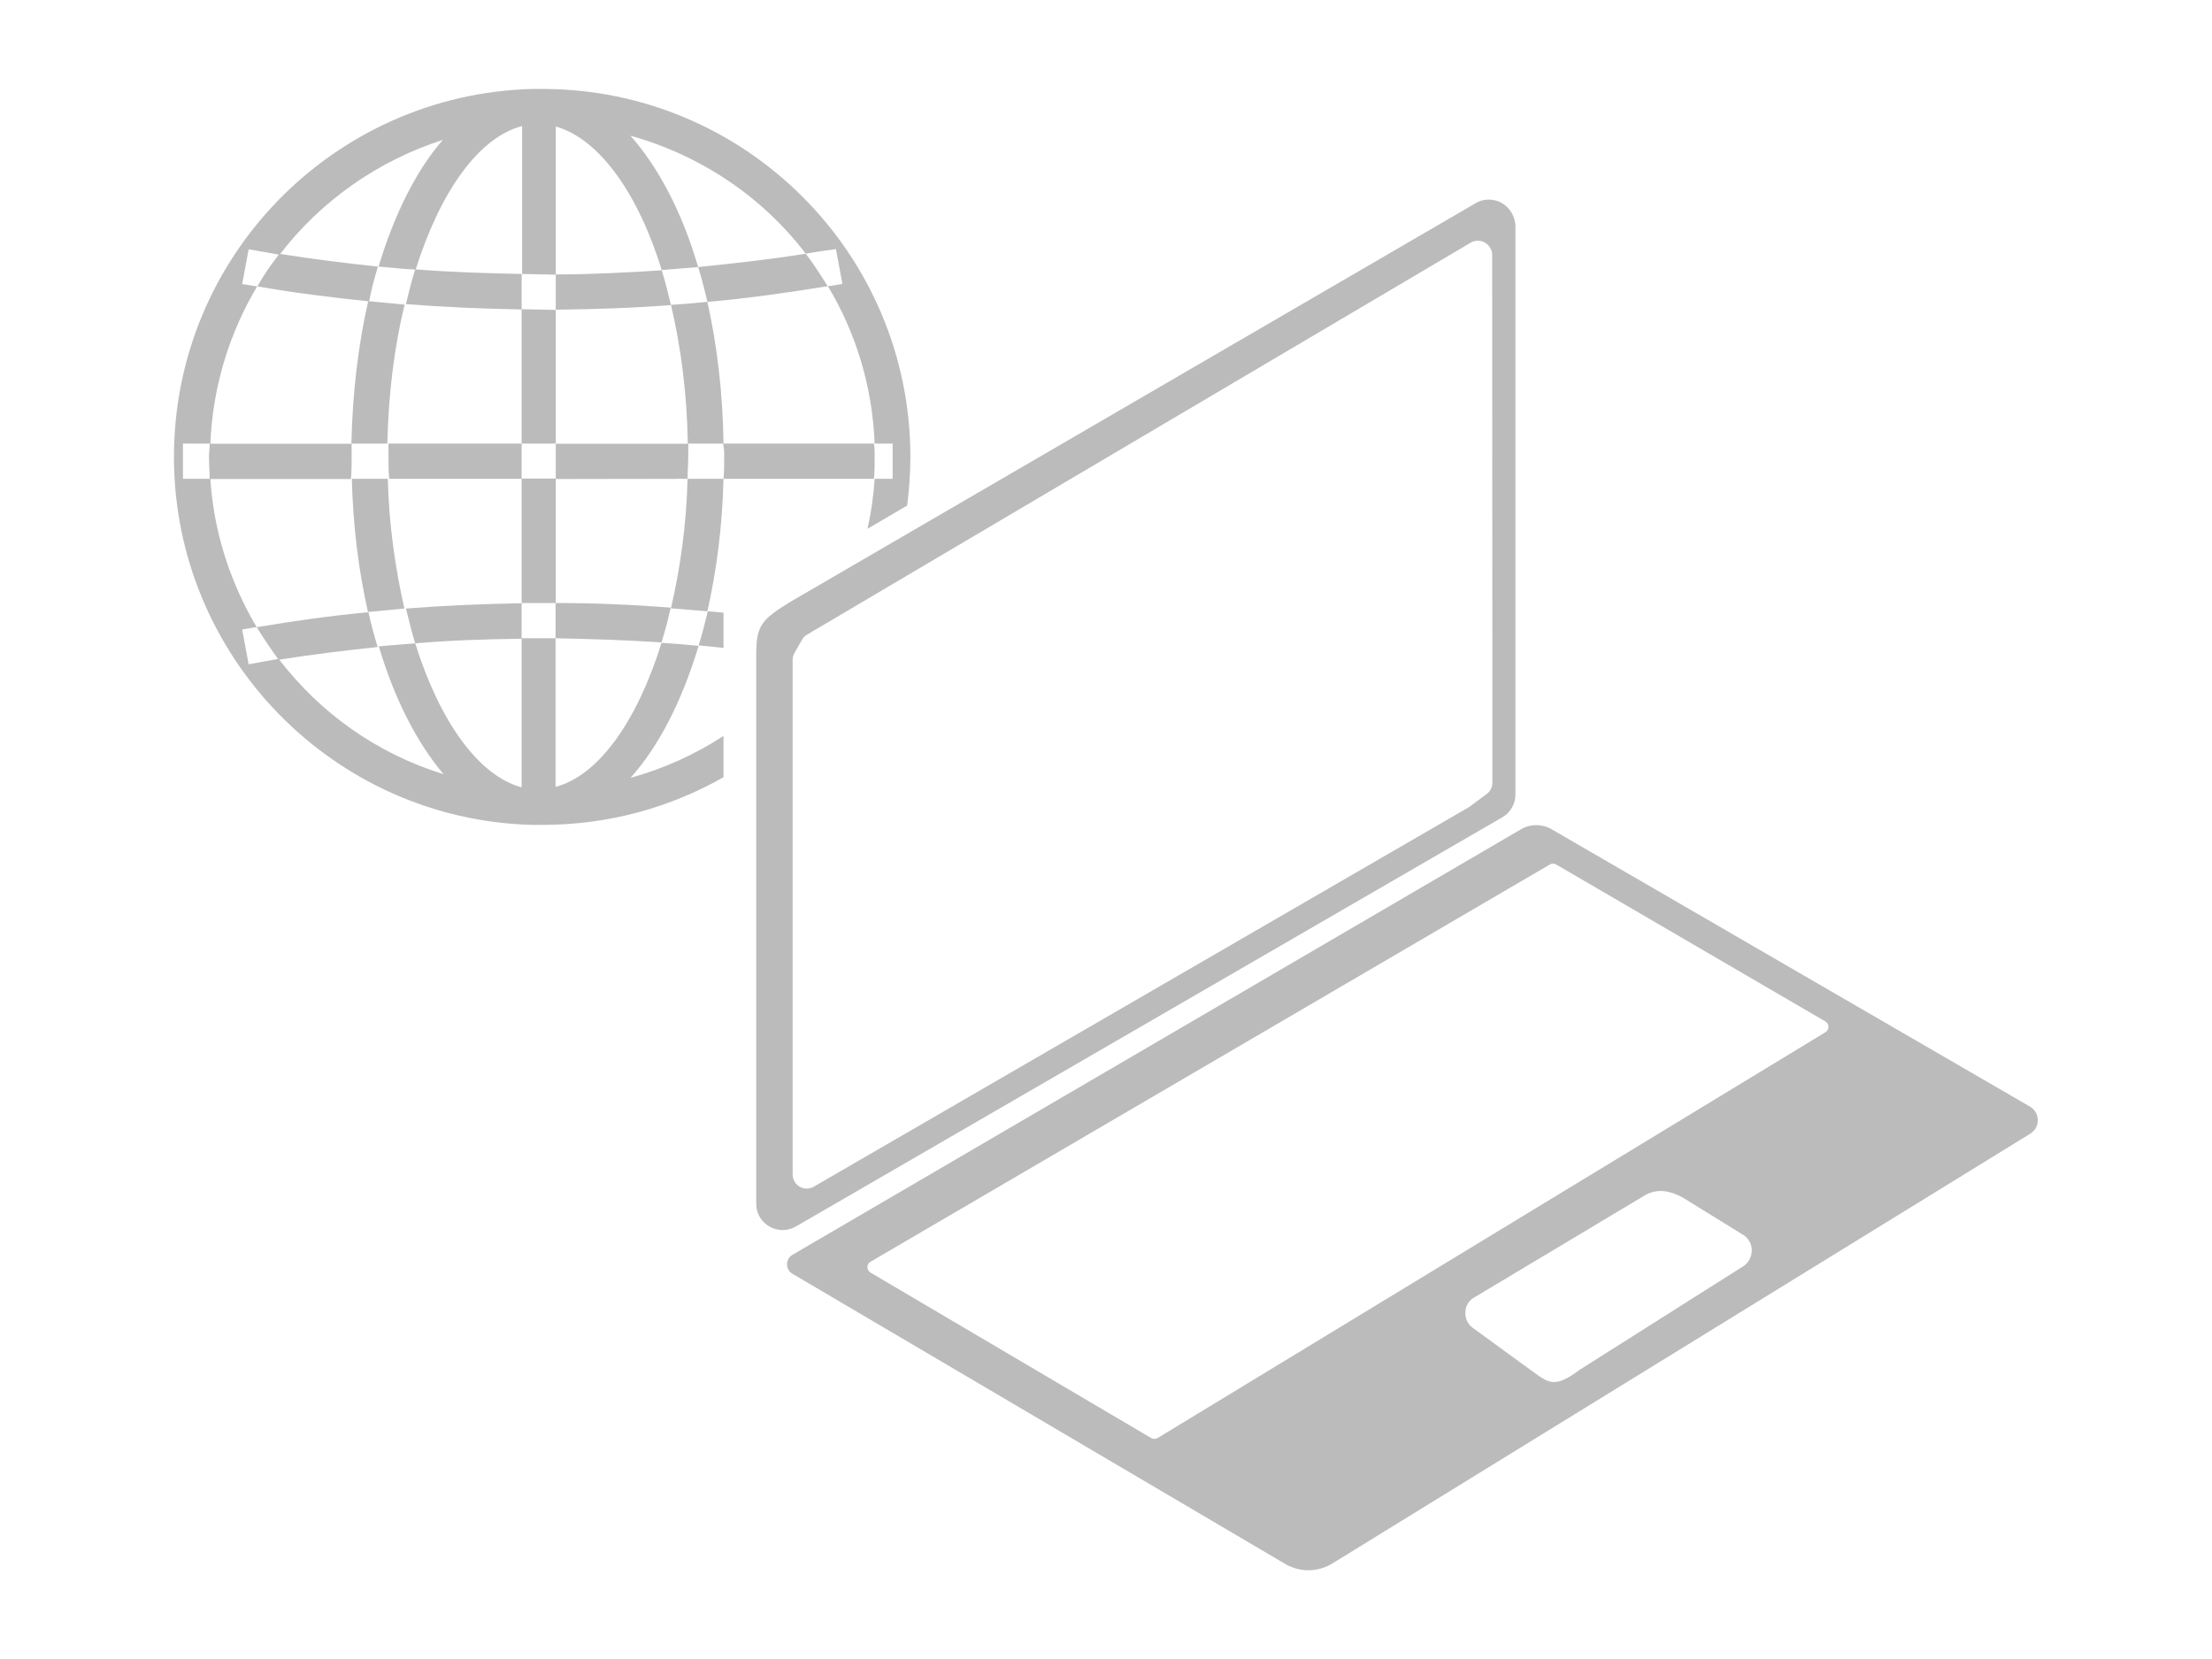 <?xml version="1.0" encoding="utf-8"?>
<!-- Generator: Adobe Illustrator 25.4.1, SVG Export Plug-In . SVG Version: 6.00 Build 0)  -->
<svg version="1.1" id="レイヤー_1" xmlns="http://www.w3.org/2000/svg" xmlns:xlink="http://www.w3.org/1999/xlink" x="0px"
	 y="0px" viewBox="0 0 960 720" style="enable-background:new 0 0 960 720;" xml:space="preserve">
<style type="text/css">
	.st0{fill:#BBBBBB;}
</style>
<g>
	<g>
		<path class="st0" d="M649.7,87.2c-3.1-1-6.5-0.7-9.3,1L343,261.2c-12.3,7.6-14.8,10.1-14.8,22.7v238.5c0,8.8,9.5,14.3,17.2,9.9
			L652,354.7c3.5-2,5.7-5.8,5.7-9.9V98C657.5,93.1,654.3,88.7,649.7,87.2z M647.7,339.7c0,1.9-0.9,3.7-2.4,4.8l-7.2,5.4
			c-0.2,0.2-0.4,0.3-0.6,0.4L353.2,515c-1.3,0.8-2.9,1-4.4,0.7c-2.8-0.6-4.8-3.1-4.8-5.9V286.4c0-1.1,0.3-2.1,0.8-3l3.3-5.8
			c0.5-0.9,1.3-1.7,2.2-2.2l288-170.1c1.9-1.1,4.3-1.1,6.2,0l0.1,0.1c1.8,1.1,3,3.1,3,5.2L647.7,339.7L647.7,339.7z"/>
		<path class="st0" d="M880.9,480.2L673.4,359.9c-4.1-2.4-9.2-2.4-13.3,0L343.9,544.6c-3.1,1.8-3.1,6.4,0,8.2l213.8,125.9
			c6.4,3.8,14.3,3.7,20.6-0.2L881,492.1C885.6,489.4,885.5,482.8,880.9,480.2z M760,544.7l-0.1,0.3c-0.5,1.9-1.7,3.5-3.4,4.6
			l-70.8,44.8c-12.4,9.2-13.8,5.4-24.4-2l-22.1-16.1c-2.8-2-3.9-5.6-2.9-8.9c0.6-1.8,1.8-3.4,3.5-4.3l72.5-43.4
			c4.5-3,9.6-4.4,17.8-0.1l26.4,16.3C759.5,537.7,760.9,541.3,760,544.7z M792.2,448L502.4,624.1c-0.9,0.5-1.9,0.5-2.8,0
			l-121.8-71.8c-1.8-1.1-1.8-3.7,0-4.7l294.8-172.4c0.9-0.5,1.9-0.5,2.8,0l116.8,68.1C794,444.3,794,446.9,792.2,448z"/>
	</g>
	<g>
		<path class="st0" d="M303.2,280.1c3.6,0.3,7.2,0.7,10.8,1.1v-15.3c-2.3-0.2-4.5-0.4-6.8-0.6C306,270.3,304.7,275.3,303.2,280.1z"
			/>
		<path class="st0" d="M291.2,132.4c-1.3-5.3-2.5-10.3-4-15.1c-15.3,1-30.6,1.8-46,1.8v15.3C258,134.2,274.6,133.7,291.2,132.4z"/>
		<path class="st0" d="M298.4,207.8c0-3.3,0.3-6.3,0.3-9.5c0-2,0-3.8,0-5.8h15.1c0.5,2,0.5,3.8,0.5,5.8c0,3.3,0,6.3-0.3,9.5h65.3
			c0.3-3.3,0.3-6.3,0.3-9.5c0-2,0-3.8-0.3-5.8H314c-0.3-22.1-2.8-42.7-7-61.5c-5.3,0.5-10.5,1-15.8,1.3c4.3,18.3,7,38.7,7.3,60.3
			h-57.3v15.3L298.4,207.8L298.4,207.8z"/>
		<path class="st0" d="M291.2,264c5.3,0.5,10.5,0.8,15.8,1.3c4-17.6,6.5-36.9,7-57.5h-15.6C297.9,227.9,295.2,246.7,291.2,264z"/>
		<path class="st0" d="M314,319.4c-12.3,8-25.9,14.2-40.4,18.2c12.3-13.6,22.4-33.4,29.6-57.3c-5.3-0.5-10.5-1-16.1-1.3
			c-10.5,33.7-27.1,57.5-46,62.5V277h-14.7v-15.3h14.8v-54h-14.8v-15.2h14.8v-58l-14.8-0.3v-15.3l14.8,0.3V54.9
			c18.8,5.3,35.7,28.9,46,62.3c5.3-0.5,10.5-0.8,15.8-1.3l0,0l0,0c-7-23.9-17.3-43.4-29.4-57c30.6,8.5,57.3,26.6,76.1,51.2
			c4.3-0.8,8.5-1.3,13.1-2l2.8,15.1c-2,0.3-4,0.8-6.3,1c12.1,20.1,19.3,43.4,20.3,68.3h7.8v15.3h-7.8l0,0
			c-0.5,7.4-1.5,14.6-3.1,21.7l17.2-10.1c0.9-6.9,1.4-14,1.4-21.1c0-88.2-71.6-159.7-159.7-159.7c-0.5,0-0.8,0-1.3,0
			c-0.3,0-0.5,0-0.8,0c-0.8,0-1.5,0-2.3,0c-86.1,2.3-155.5,72.8-155.5,159.7c0,86.6,69.3,157.5,155.5,159.7c0.8,0,1.5,0,2.3,0
			c0.3,0,0.5,0,0.8,0c0.5,0,0.8,0,1.3,0c28.6,0,55.4-7.5,78.6-20.7V319.4z M91,207.8H79.4v-15.3H91c0,2-0.3,3.8-0.3,5.8
			C90.7,201.5,91,204.5,91,207.8z M226.4,118.9c-15.3-0.3-30.9-0.8-46.2-2c-1.5,4.8-2.8,9.8-4,15.1c16.8,1.3,33.4,2,50.2,2.3v58.2
			h-57.8c0,2,0,3.8,0,5.8c0,3.3,0,6.3,0.3,9.5h57.5v54c-16.8,0.3-33.7,1-50.2,2.3c1.3,5.3,2.5,10.3,4,15.1c15.3-1.3,30.6-1.8,46.2-2
			v64.5c-18.8-5-35.7-28.9-46.2-62.5c-5.3,0.5-10.5,0.8-15.8,1.3c6.8,22.9,16.6,41.9,28.1,55.5c-29.1-9-53.5-26.6-71.3-49.7
			c14.3-2.3,28.6-4,42.7-5.5c-1.5-4.8-2.8-9.8-4-15.1l0,0l0,0c-16.3,1.5-32.4,3.8-48.5,6.5c3,4.8,6,9.3,9.3,13.8
			c-4.3,0.8-8.8,1.5-12.8,2.3l-2.8-15.1c2-0.3,4.3-0.8,6.3-1c-11.3-19.1-18.6-40.9-20.1-64.3h61c0.3-3.3,0.3-6.3,0.3-9.5
			c0-2,0-3.8,0-5.8H91.3c1-24.9,8.3-48.2,20.3-68.3c-2.3-0.3-4.5-0.8-6.5-1l2.8-15.1c4.5,0.8,9,1.5,13.1,2.3
			c-3.5,4.5-6.5,8.8-9.3,13.8c16.1,2.8,32.1,4.8,48.5,6.5c1-5.3,2.3-10,3.8-15.1c-14.3-1.5-28.6-3.3-42.4-5.5
			c17.8-23.1,42.4-40.4,70.6-49.5c-11.6,13.3-21.1,32.4-27.9,55c5.3,0.5,10.5,1,16.1,1.3c10.5-33.4,27.1-57.3,46.2-62.3v64.2H226.4z
			"/>
		<path class="st0" d="M168.3,207.8h-15.6c0.5,20.6,3,40.2,7,57.8l0,0l0,0c5.3-0.5,10.5-1,15.8-1.5
			C171.6,246.9,168.8,227.9,168.3,207.8z"/>
		<path class="st0" d="M152.5,192.5h15.6c0.5-21.6,3-41.9,7.5-60.3c-5.3-0.5-10.5-1-15.8-1.5C155.5,149.5,153,170.4,152.5,192.5z"/>
		<path class="st0" d="M287.1,278.8c1.5-4.8,2.8-9.8,4-15.1c-16.8-1.3-33.4-2-50-2V277C256.5,277.3,271.8,277.8,287.1,278.8z"/>
		<path class="st0" d="M303,115.9c1.5,4.8,2.8,9.8,4,15.1c17.6-1.5,34.9-4,52.2-6.8c-3-4.8-6-9.5-9.5-14.1
			C334.1,112.6,318.5,114.3,303,115.9L303,115.9L303,115.9z"/>
	</g>
</g>
</svg>
